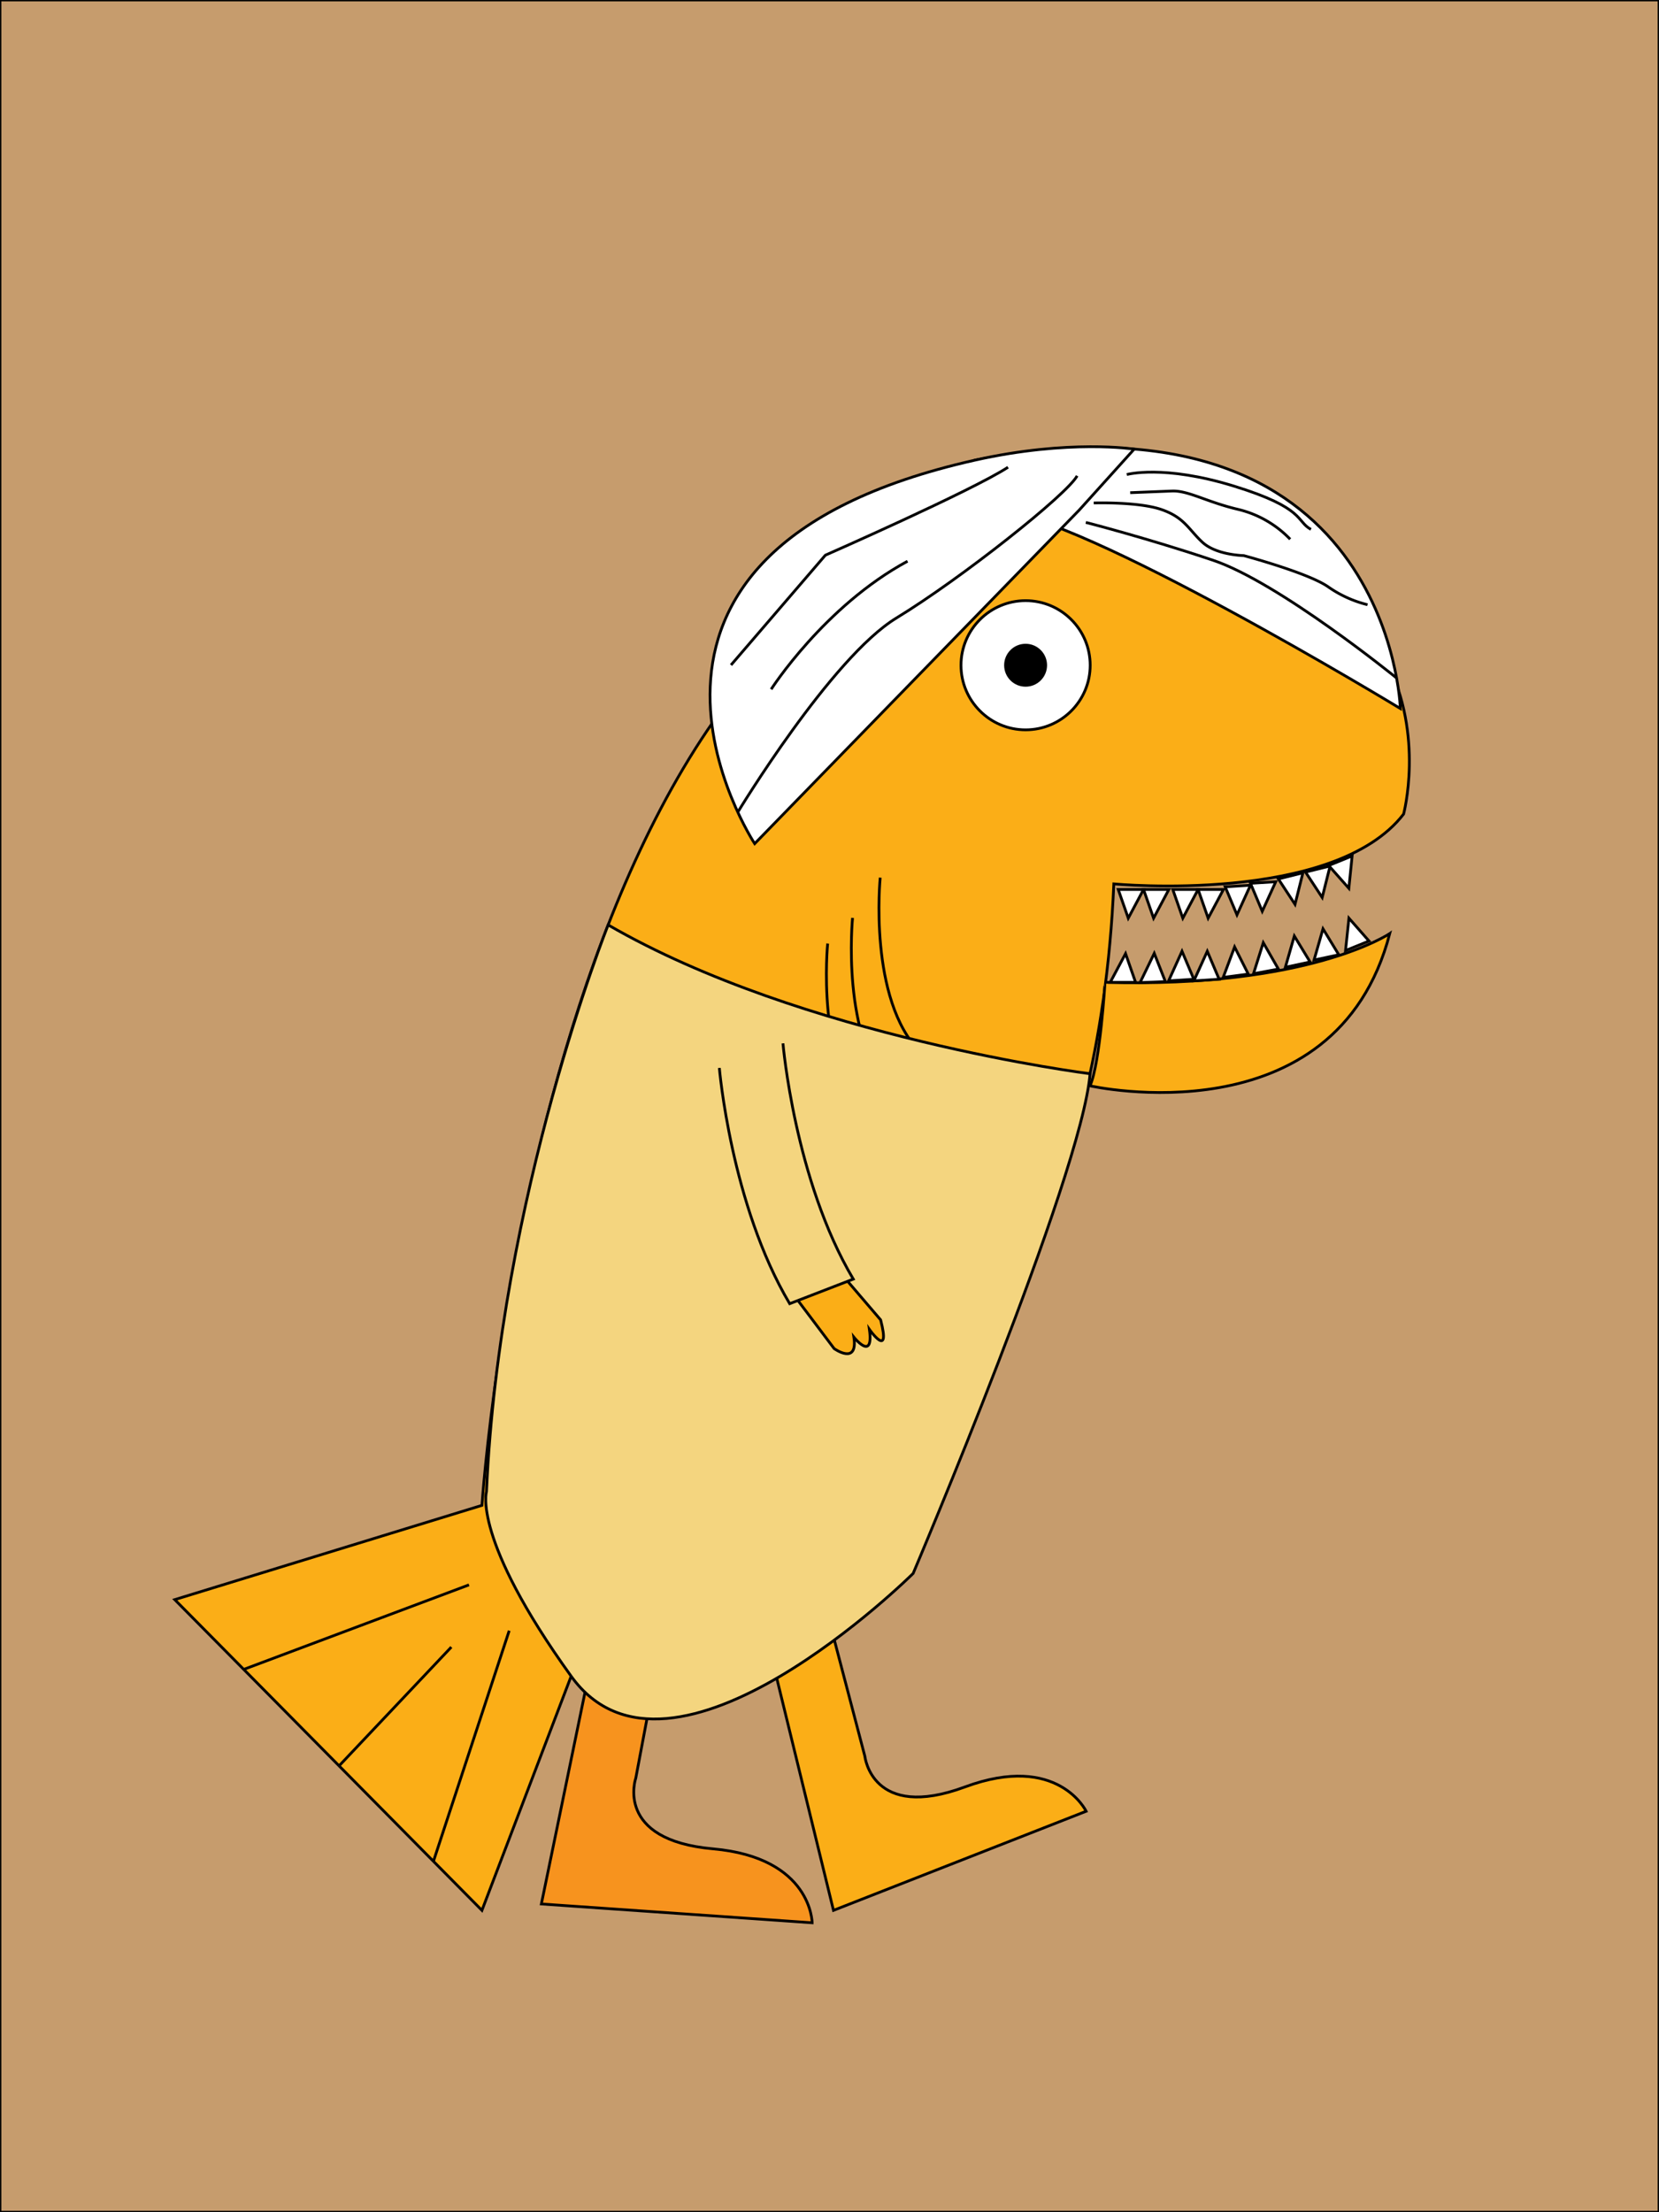 <svg xmlns="http://www.w3.org/2000/svg" viewBox="0 0 600 800">
  <rect x="0" y="0" width="600" height="800" fill="#333333" stroke="none"/>
  <g id="Layer_3" data-name="Layer 3">
    <rect width="600" height="800" style="fill: #c69c6d;stroke: #000;stroke-miterlimit: 10"/>
    <g>
      <g>
        <path d="M184.16,534.58,218.5,578.4,195.79,688.53l97.93,6.8s-.08-23.56-35.85-26.74-27.94-25.53-27.94-25.53l14.2-75.33-36.5-41.21" style="fill: #f7931e;stroke: #000;stroke-miterlimit: 10"/>
        <path d="M63.2,578.47,174.3,690.84l40.41-106.06s178-30.3,188.12-265.14c0,0,79.54,7.58,104.8-25.25,0,0,30.3-113-140.15-102.9S174.3,544.38,174.3,544.38Z" style="fill: #fbae17;stroke: #000;stroke-miterlimit: 10"/>
        <path d="M224.93,556.74l49.82,24.87,26.69,109.23L392.82,655s-10.16-21.25-43.84-8.79-36.19-11.09-36.19-11.09L293.33,561,242.68,539.4" style="fill: #fbae17;stroke: #000;stroke-miterlimit: 10"/>
        <circle cx="370.92" cy="240.57" r="23.36" style="fill: #fff;stroke: #000;stroke-miterlimit: 10"/>
        <circle cx="370.92" cy="240.57" r="7.26" style="stroke: #000;stroke-miterlimit: 10"/>
        <path d="M394.23,392.67s88.83,20,108.4-55.08c0,0-29.17,19.81-103,17.64C399.66,355.23,397.88,384.32,394.23,392.67Z" style="fill: #fbae17;stroke: #000;stroke-miterlimit: 10"/>
        <polygon points="401.54 355.23 407.07 344.85 410.7 355.23 401.54 355.23" style="fill: #fff;stroke: #000;stroke-miterlimit: 10"/>
        <polygon points="413.58 321.66 408.05 332.04 404.42 321.66 413.58 321.66" style="fill: #fff;stroke: #000;stroke-miterlimit: 10"/>
        <polygon points="422.74 321.66 417.21 332.04 413.58 321.66 422.74 321.66" style="fill: #fff;stroke: #000;stroke-miterlimit: 10"/>
        <polygon points="433.31 321.66 427.78 332.04 424.15 321.66 433.31 321.66" style="fill: #fff;stroke: #000;stroke-miterlimit: 10"/>
        <polygon points="442.48 321.66 436.94 332.04 433.31 321.66 442.48 321.66" style="fill: #fff;stroke: #000;stroke-miterlimit: 10"/>
        <polygon points="452.25 320.12 447.37 330.83 443.1 320.69 452.25 320.12" style="fill: #fff;stroke: #000;stroke-miterlimit: 10"/>
        <polygon points="461.39 318.86 456.51 329.56 452.25 319.43 461.39 318.86" style="fill: #fff;stroke: #000;stroke-miterlimit: 10"/>
        <polygon points="471.22 315.63 468.36 327.04 462.33 317.85 471.22 315.63" style="fill: #fff;stroke: #000;stroke-miterlimit: 10"/>
        <polygon points="481.05 313.16 478.19 324.56 472.16 315.37 481.05 313.16" style="fill: #fff;stroke: #000;stroke-miterlimit: 10"/>
        <polygon points="489.02 309.53 487.83 321.23 480.54 313 489.02 309.53" style="fill: #fff;stroke: #000;stroke-miterlimit: 10"/>
        <polygon points="412.32 355.33 417.45 344.75 421.48 354.98 412.32 355.33" style="fill: #fff;stroke: #000;stroke-miterlimit: 10"/>
        <polygon points="422.63 354.71 427.49 344 431.77 354.12 422.63 354.71" style="fill: #fff;stroke: #000;stroke-miterlimit: 10"/>
        <polygon points="431.77 354.71 436.63 344 440.92 354.12 431.77 354.71" style="fill: #fff;stroke: #000;stroke-miterlimit: 10"/>
        <polygon points="442.38 353.46 446.51 342.44 451.46 352.26 442.38 353.46" style="fill: #fff;stroke: #000;stroke-miterlimit: 10"/>
        <polygon points="453.34 352.12 456.88 340.9 462.35 350.44 453.34 352.12" style="fill: #fff;stroke: #000;stroke-miterlimit: 10"/>
        <polygon points="464.86 349.79 468.11 338.49 473.82 347.88 464.86 349.79" style="fill: #fff;stroke: #000;stroke-miterlimit: 10"/>
        <polygon points="475.24 347.18 478.48 335.88 484.2 345.27 475.24 347.18" style="fill: #fff;stroke: #000;stroke-miterlimit: 10"/>
        <polygon points="486.63 343.74 487.86 332.04 495.12 340.3 486.63 343.74" style="fill: #fff;stroke: #000;stroke-miterlimit: 10"/>
        <path d="M299.33,341.21s-4.42,44.19,14.52,63.13" style="fill: none;stroke: #000;stroke-miterlimit: 10"/>
        <path d="M308.34,331.93s-4.42,44.19,14.52,63.13" style="fill: none;stroke: #000;stroke-miterlimit: 10"/>
        <path d="M318.34,317.38s-4.42,44.19,14.52,63.13" style="fill: none;stroke: #000;stroke-miterlimit: 10"/>
        <line x1="88.15" y1="603.7" x2="169.62" y2="573.13" style="fill: none;stroke: #000;stroke-miterlimit: 10"/>
        <line x1="156.76" y1="673.1" x2="184.16" y2="589.7" style="fill: none;stroke: #000;stroke-miterlimit: 10"/>
        <line x1="122.63" y1="638.58" x2="163.23" y2="595.62" style="fill: none;stroke: #000;stroke-miterlimit: 10"/>
      </g>
      <g>
        <g>
          <path d="M352.53,166.42c150.47-29,153.92,89.8,153.92,89.8s-116.51-70.79-145.86-71.36S352.53,166.42,352.53,166.42Z" style="fill: #fff;stroke: #000;stroke-miterlimit: 10"/>
          <path d="M352.53,166.42c-149,33.42-79.59,138.67-79.59,138.67L390.35,184.42l19.84-22S386.75,158.75,352.53,166.42Z" style="fill: #fff;stroke: #000;stroke-miterlimit: 10"/>
        </g>
        <path d="M266.83,293.71s33.75-55.83,57.35-70.21,61.84-44.78,65.38-51.43" style="fill: #fff;stroke: #000;stroke-miterlimit: 10"/>
        <path d="M505.09,245.19S462.6,210.63,438.7,202.6s-46-13.68-46-13.68" style="fill: #fff;stroke: #000;stroke-miterlimit: 10"/>
        <path d="M264.38,240.49l34.13-39.72s53-23.31,66.06-31.81" style="fill: #fff;stroke: #000;stroke-miterlimit: 10"/>
        <path d="M278.9,249.27s19.21-30.05,49.32-46.32" style="fill: #fff;stroke: #000;stroke-miterlimit: 10"/>
        <path d="M494.58,218.68a42.45,42.45,0,0,1-14.25-6.48c-7.29-5.08-30.52-11.28-30.52-11.28s-9.87-.15-14.92-4.81-6.51-9-14.91-11.87-24.42-2.35-24.42-2.35" style="fill: #fff;stroke: #000;stroke-miterlimit: 10"/>
        <path d="M474.12,191.44c-5.42-2.95-2-7.66-27.71-15.61s-38.9-4.22-38.9-4.22" style="fill: #fff;stroke: #000;stroke-miterlimit: 10"/>
        <path d="M466.61,195A38.6,38.6,0,0,0,448,184.26c-11.59-2.69-18.16-6.93-24.18-6.69l-15.06.6" style="fill: #fff;stroke: #000;stroke-miterlimit: 10"/>
      </g>
      <path d="M394.23,388.29s-104-13.08-174.28-53.81c0,0-39.31,98-44,204.92,0,0-5.31,16.9,30.65,66.81S330.25,569,330.25,569,391.28,425.06,394.23,388.29Z" style="fill: #f4d57f;stroke: #000;stroke-miterlimit: 10"/>
      <path d="M287.42,468.75l14.26,18.94s8.67,6.21,7.14-4.12c0,0,7.25,9.1,5.61-2.82,0,0,7.87,11.23,4.06-3.45l-13.21-15.45Z" style="fill: #fbae17;stroke: #000;stroke-miterlimit: 10"/>
      <path d="M260.16,386.2s4.18,49.47,25.44,85.25l23-8.89c-21.25-35.78-25.43-85.25-25.43-85.25" style="fill: #f4d57f;stroke: #000;stroke-miterlimit: 10"/>
    </g>
  </g>
</svg>
